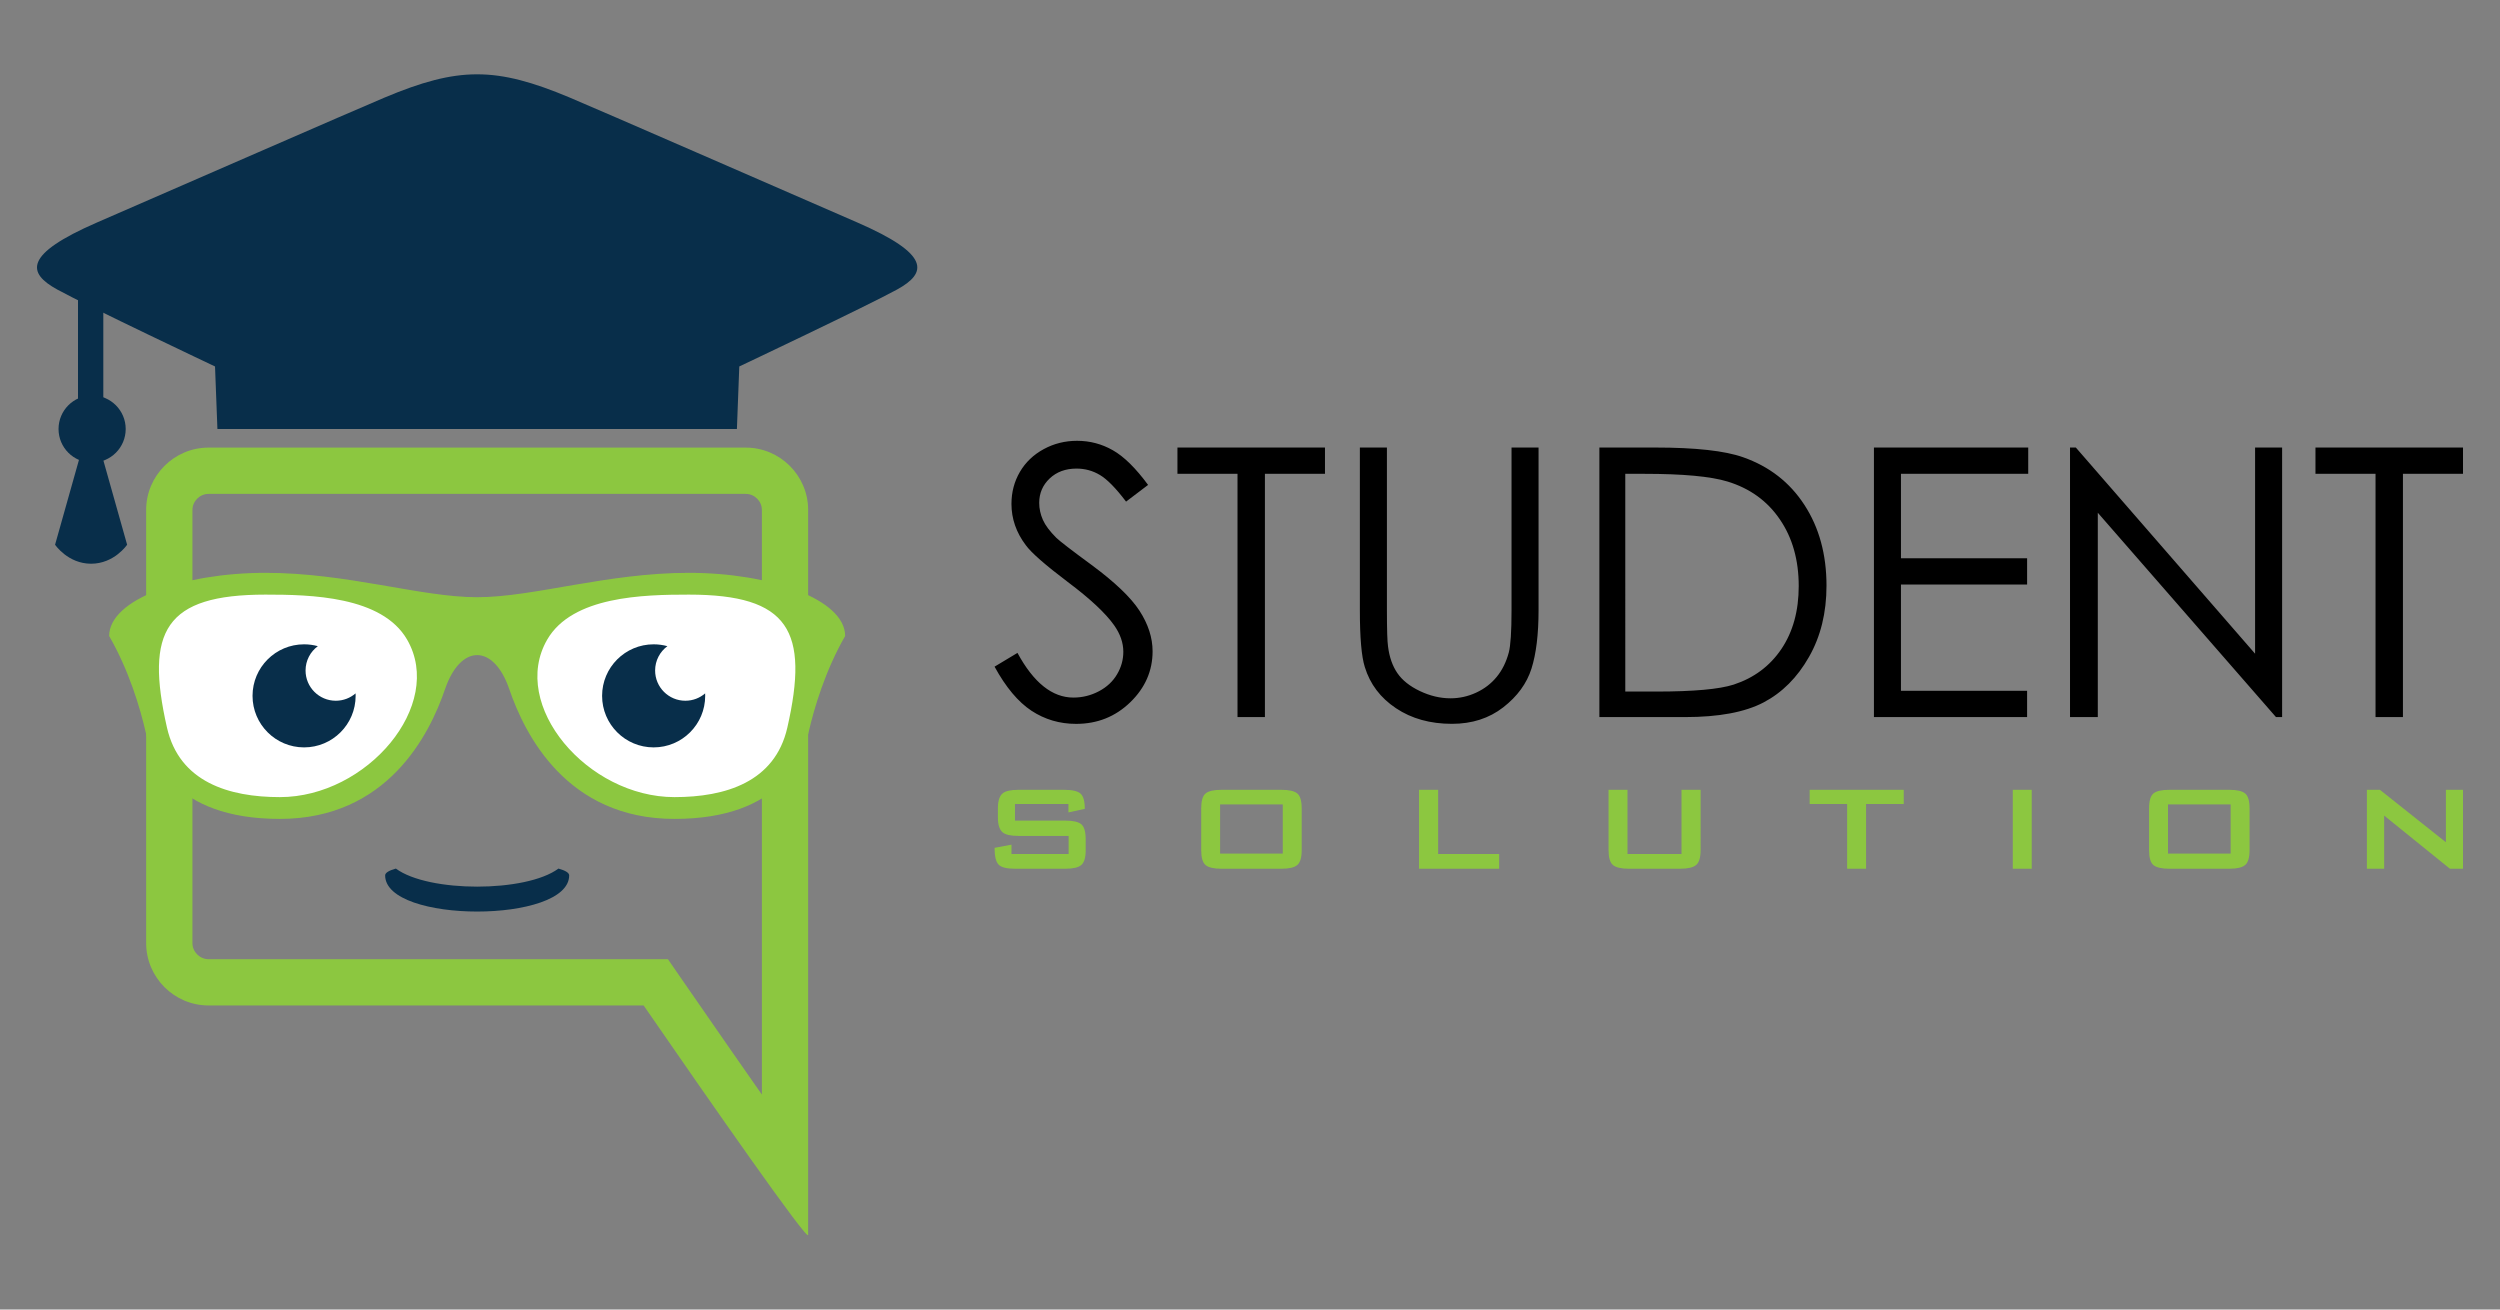 <svg xmlns="http://www.w3.org/2000/svg" xmlns:xlink="http://www.w3.org/1999/xlink" x="0px" y="0px"
	 viewBox="0 0 210 110" style="enable-background:new 0 0 210 110;" xml:space="preserve">
<rect x="0" y="0" width="210" height="110" fill="#808080" stroke="none"/>
<g>
	<g>
		<path style="fill-rule:evenodd;clip-rule:evenodd;fill:#082E4A;" d="M18.263,36.037l-0.201-5.254c0,0-10.713-5.07-13.248-6.46
			c-2.535-1.39-2.862-2.944,3.353-5.643c6.215-2.699,21.61-9.425,24.145-10.488c6.198-2.599,9.339-2.599,15.538,0
			c2.535,1.063,17.93,7.789,24.145,10.488c6.215,2.699,5.888,4.252,3.353,5.643c-2.535,1.39-13.248,6.46-13.248,6.46L61.9,36.037
			H18.263z"/>
		<rect x="6.552" y="22.666" style="fill-rule:evenodd;clip-rule:evenodd;fill:#082E4A;" width="2.126" height="11.612"/>
		<path style="fill-rule:evenodd;clip-rule:evenodd;fill:#082E4A;" d="M7.738,33.216c1.558,0,2.821,1.263,2.821,2.821
			c0,1.558-1.263,2.821-2.821,2.821c-1.558,0-2.821-1.263-2.821-2.821C4.917,34.479,6.18,33.216,7.738,33.216"/>
		<path style="fill-rule:evenodd;clip-rule:evenodd;fill:#082E4A;" d="M7.651,35.015L4.626,45.756c0,0,1.076,1.597,3.026,1.597
			c1.95,0,3.026-1.597,3.026-1.597L7.651,35.015z"/>
		<path style="fill-rule:evenodd;clip-rule:evenodd;fill:#8CC740;" d="M63.998,91.944V42.836c0-0.735-0.615-1.349-1.349-1.349
			H17.514c-0.735,0-1.349,0.615-1.349,1.349v36.387c0,0.734,0.615,1.349,1.349,1.349h38.592l1.159,1.68
			c1.376,1.994,2.755,3.986,4.139,5.975C62.267,89.467,63.131,90.706,63.998,91.944 M17.514,37.599h45.134
			c2.881,0,5.237,2.357,5.237,5.237v18.193v0.03v0.089v0.147v0.202v0.256v0.307v0.357v0.405v0.451v0.495v0.537v0.578v0.616v0.653
			v0.688v0.721v0.751v0.781v0.808v0.833v0.856v0.878v0.897v0.915v0.931v0.945v0.957v0.967v0.975v0.166v24.51
			c0,0.644-8.192-11.117-13.821-19.273H17.514c-2.881,0-5.237-2.357-5.237-5.237V42.836C12.277,39.955,14.634,37.599,17.514,37.599z
			"/>
		<path style="fill-rule:evenodd;clip-rule:evenodd;fill:#FFFFFF;" d="M57.865,49.656c2.616,0,6.346,0.222,8.1,2.486
			c1.821,2.352,1.059,6.39,0.456,9.043c-1.08,4.753-5.405,6.065-9.766,6.065c-3.139,0-6.21-1.39-8.466-3.538
			c-2-1.905-3.574-4.66-3.313-7.505c0.086-0.93,0.367-1.813,0.834-2.621C47.905,49.783,54.002,49.656,57.865,49.656 M34.453,53.585
			c0.467,0.809,0.748,1.692,0.834,2.621c0.262,2.845-1.313,5.6-3.313,7.505c-2.256,2.148-5.327,3.538-8.466,3.538
			c-4.361,0-8.686-1.311-9.766-6.065c-0.603-2.653-1.365-6.691,0.456-9.043c1.753-2.264,5.484-2.486,8.1-2.486
			C26.161,49.656,32.258,49.783,34.453,53.585z"/>
		<path style="fill-rule:evenodd;clip-rule:evenodd;fill:#8CC740;" d="M66.136,61.12c-1.04,4.577-5.21,5.838-9.481,5.838
			c-7.315,0-13.871-7.721-10.692-13.227c2.111-3.657,8.094-3.783,11.903-3.783C66.31,49.948,67.981,53.004,66.136,61.12
			 M14.026,61.12c1.04,4.577,5.21,5.838,9.481,5.838c7.315,0,13.871-7.721,10.692-13.227c-2.111-3.657-8.094-3.783-11.903-3.783
			C13.853,49.948,12.182,53.004,14.026,61.12z M40.081,50.166c-4.748,0-10.894-2.048-17.784-2.048
			c-6.89,0-13.128,2.234-13.128,5.307c1.658,2.872,2.607,6.052,3.073,8.1c0.466,2.048,2.235,7.263,11.266,7.263
			c9.032,0,12.57-7.076,13.873-10.894c1.305-3.821,4.096-3.821,5.4,0c1.304,3.818,4.842,10.894,13.873,10.894
			c9.032,0,10.801-5.214,11.266-7.263c0.466-2.048,1.415-5.228,3.073-8.1c0-3.073-6.238-5.307-13.128-5.307
			C50.975,48.118,44.83,50.166,40.081,50.166z"/>
		<path style="fill-rule:evenodd;clip-rule:evenodd;fill:#082E4A;" d="M25.543,54.123c0.4,0,0.787,0.054,1.155,0.156
			c-0.626,0.463-1.031,1.206-1.031,2.043c0,1.403,1.137,2.54,2.54,2.54c0.635,0,1.216-0.233,1.661-0.618
			c0.003,0.069,0.005,0.138,0.005,0.208c0,2.391-1.938,4.329-4.33,4.329s-4.33-1.938-4.33-4.329
			C21.213,56.061,23.152,54.123,25.543,54.123"/>
		<path style="fill-rule:evenodd;clip-rule:evenodd;fill:#082E4A;" d="M54.906,54.123c0.4,0,0.787,0.054,1.155,0.156
			c-0.626,0.463-1.031,1.206-1.031,2.043c0,1.403,1.137,2.54,2.54,2.54c0.635,0,1.216-0.233,1.661-0.618
			c0.003,0.069,0.005,0.138,0.005,0.208c0,2.391-1.938,4.329-4.33,4.329c-2.391,0-4.33-1.938-4.33-4.329
			C50.577,56.061,52.515,54.123,54.906,54.123"/>
		<path style="fill-rule:evenodd;clip-rule:evenodd;fill:#082E4A;" d="M32.352,73.533c0,4.05,15.459,4.05,15.459,0
			c0-0.224-0.334-0.414-0.9-0.573c-2.733,2.024-10.925,2.024-13.659,0C32.686,73.118,32.352,73.309,32.352,73.533"/>
	</g>
	<g>
		<path d="M194.499,39.801v-2.207h12.393v2.207h-5.045v20.434h-2.302V39.801H194.499z M173.881,60.235V37.593h0.489l15.057,17.318
			V37.593h2.271v22.642h-0.515L176.215,43.07v17.165H173.881z M157.41,37.593h12.961v2.207h-10.69v7.095h10.596v2.208H159.68v8.924
			h10.596v2.208H157.41V37.593z M136.524,58.091h2.612c3.122,0,5.282-0.195,6.491-0.584c1.698-0.557,3.038-1.55,4.01-2.99
			c0.972-1.445,1.456-3.206,1.456-5.287c0-2.181-0.525-4.052-1.582-5.597c-1.051-1.55-2.523-2.612-4.404-3.185
			c-1.414-0.431-3.742-0.646-6.985-0.646h-1.598V58.091z M134.348,60.235V37.593h4.698c3.385,0,5.844,0.273,7.374,0.815
			c2.197,0.773,3.916,2.102,5.151,4.005c1.235,1.897,1.855,4.157,1.855,6.785c0,2.271-0.489,4.263-1.472,5.986
			c-0.977,1.724-2.255,3.001-3.816,3.821c-1.566,0.82-3.763,1.23-6.585,1.23H134.348z M114.23,37.593h2.271v13.675
			c0,1.619,0.032,2.633,0.094,3.033c0.11,0.893,0.373,1.64,0.783,2.239c0.41,0.599,1.041,1.104,1.892,1.508
			c0.851,0.405,1.708,0.61,2.575,0.61c0.746,0,1.466-0.158,2.155-0.478c0.683-0.315,1.261-0.757,1.724-1.324
			c0.463-0.562,0.799-1.246,1.014-2.045c0.152-0.578,0.231-1.755,0.231-3.542V37.593h2.27v13.665c0,2.023-0.2,3.658-0.594,4.903
			c-0.394,1.246-1.188,2.334-2.37,3.253c-1.188,0.925-2.623,1.388-4.31,1.388c-1.829,0-3.395-0.437-4.699-1.309
			c-1.309-0.872-2.181-2.023-2.622-3.463c-0.279-0.883-0.415-2.47-0.415-4.772V37.593z M98.905,39.801v-2.207h12.393v2.207h-5.045
			v20.434h-2.302V39.801H98.905z M83.543,55.999l1.924-1.156c1.356,2.502,2.922,3.753,4.698,3.753c0.762,0,1.477-0.179,2.144-0.531
			c0.667-0.352,1.177-0.83,1.524-1.424c0.352-0.594,0.526-1.225,0.526-1.892c0-0.757-0.258-1.498-0.773-2.228
			c-0.709-1.004-2.002-2.218-3.889-3.632c-1.892-1.429-3.069-2.46-3.532-3.096c-0.804-1.067-1.203-2.223-1.203-3.463
			c0-0.983,0.236-1.881,0.709-2.691c0.473-0.809,1.141-1.445,2.002-1.913c0.862-0.468,1.792-0.699,2.801-0.699
			c1.072,0,2.076,0.263,3.006,0.794c0.93,0.525,1.918,1.498,2.959,2.911l-1.85,1.403c-0.857-1.13-1.587-1.876-2.192-2.234
			c-0.605-0.363-1.261-0.541-1.971-0.541c-0.92,0-1.671,0.279-2.255,0.83c-0.583,0.557-0.878,1.235-0.878,2.05
			c0,0.489,0.105,0.967,0.31,1.429c0.205,0.463,0.583,0.962,1.13,1.509c0.294,0.284,1.277,1.041,2.938,2.26
			c1.966,1.451,3.316,2.739,4.047,3.863c0.731,1.13,1.099,2.265,1.099,3.406c0,1.64-0.625,3.069-1.871,4.278
			c-1.251,1.214-2.77,1.819-4.557,1.819c-1.377,0-2.628-0.368-3.747-1.104C85.524,58.963,84.489,57.728,83.543,55.999z"/>
		<path style="fill:#8CC740;" d="M206.891,72.974h-1.096l-5.526-4.467v4.467h-1.451v-6.63h1.096l5.541,4.404v-4.404h1.436V72.974z
			 M187.374,71.705v-4.138h-5.263v4.138H187.374z M188.963,71.407c0,0.627-0.123,1.045-0.37,1.254
			c-0.247,0.209-0.689,0.313-1.327,0.313h-5.047c-0.638,0-1.08-0.102-1.328-0.306c-0.247-0.204-0.37-0.624-0.37-1.261v-3.495
			c0-0.638,0.124-1.058,0.37-1.262c0.247-0.204,0.69-0.306,1.328-0.306h5.047c0.638,0,1.08,0.102,1.327,0.306
			c0.247,0.204,0.37,0.624,0.37,1.262V71.407z M170.665,72.974h-1.59v-6.63h1.59V72.974z M159.915,67.536h-3.164v5.438h-1.59v-5.438
			h-3.149v-1.191h7.902V67.536z M142.851,71.407c0,0.627-0.126,1.045-0.378,1.254c-0.252,0.209-0.697,0.313-1.335,0.313h-4.322
			c-0.638,0-1.08-0.104-1.327-0.313c-0.247-0.209-0.37-0.627-0.37-1.254v-5.063h1.59v5.391h4.538v-5.391h1.605V71.407z
			 M125.927,72.974h-6.729v-6.63h1.605v5.391h5.124V72.974z M107.752,71.705v-4.138h-5.263v4.138H107.752z M109.342,71.407
			c0,0.627-0.123,1.045-0.37,1.254c-0.247,0.209-0.69,0.313-1.327,0.313h-5.047c-0.638,0-1.08-0.102-1.327-0.306
			c-0.247-0.204-0.37-0.624-0.37-1.261v-3.495c0-0.638,0.123-1.058,0.37-1.262c0.247-0.204,0.69-0.306,1.327-0.306h5.047
			c0.638,0,1.08,0.102,1.327,0.306c0.247,0.204,0.37,0.624,0.37,1.262V71.407z M91.198,71.407c0,0.627-0.123,1.045-0.37,1.254
			c-0.247,0.209-0.689,0.313-1.327,0.313h-4.244c-0.7,0-1.16-0.117-1.381-0.353c-0.221-0.235-0.332-0.703-0.332-1.403l1.42-0.266
			v0.784h4.8v-1.52h-4.229c-0.638,0-1.075-0.099-1.312-0.298c-0.267-0.219-0.401-0.643-0.401-1.269v-0.737
			c0-0.627,0.134-1.05,0.401-1.269c0.237-0.199,0.674-0.298,1.312-0.298h3.874c0.659,0,1.109,0.105,1.35,0.313
			c0.242,0.209,0.363,0.638,0.363,1.285l-1.374,0.298v-0.705h-4.491v1.395H89.5c0.638,0,1.08,0.102,1.327,0.305
			c0.247,0.204,0.37,0.624,0.37,1.262V71.407z"/>
	</g>
</g>
</svg>

